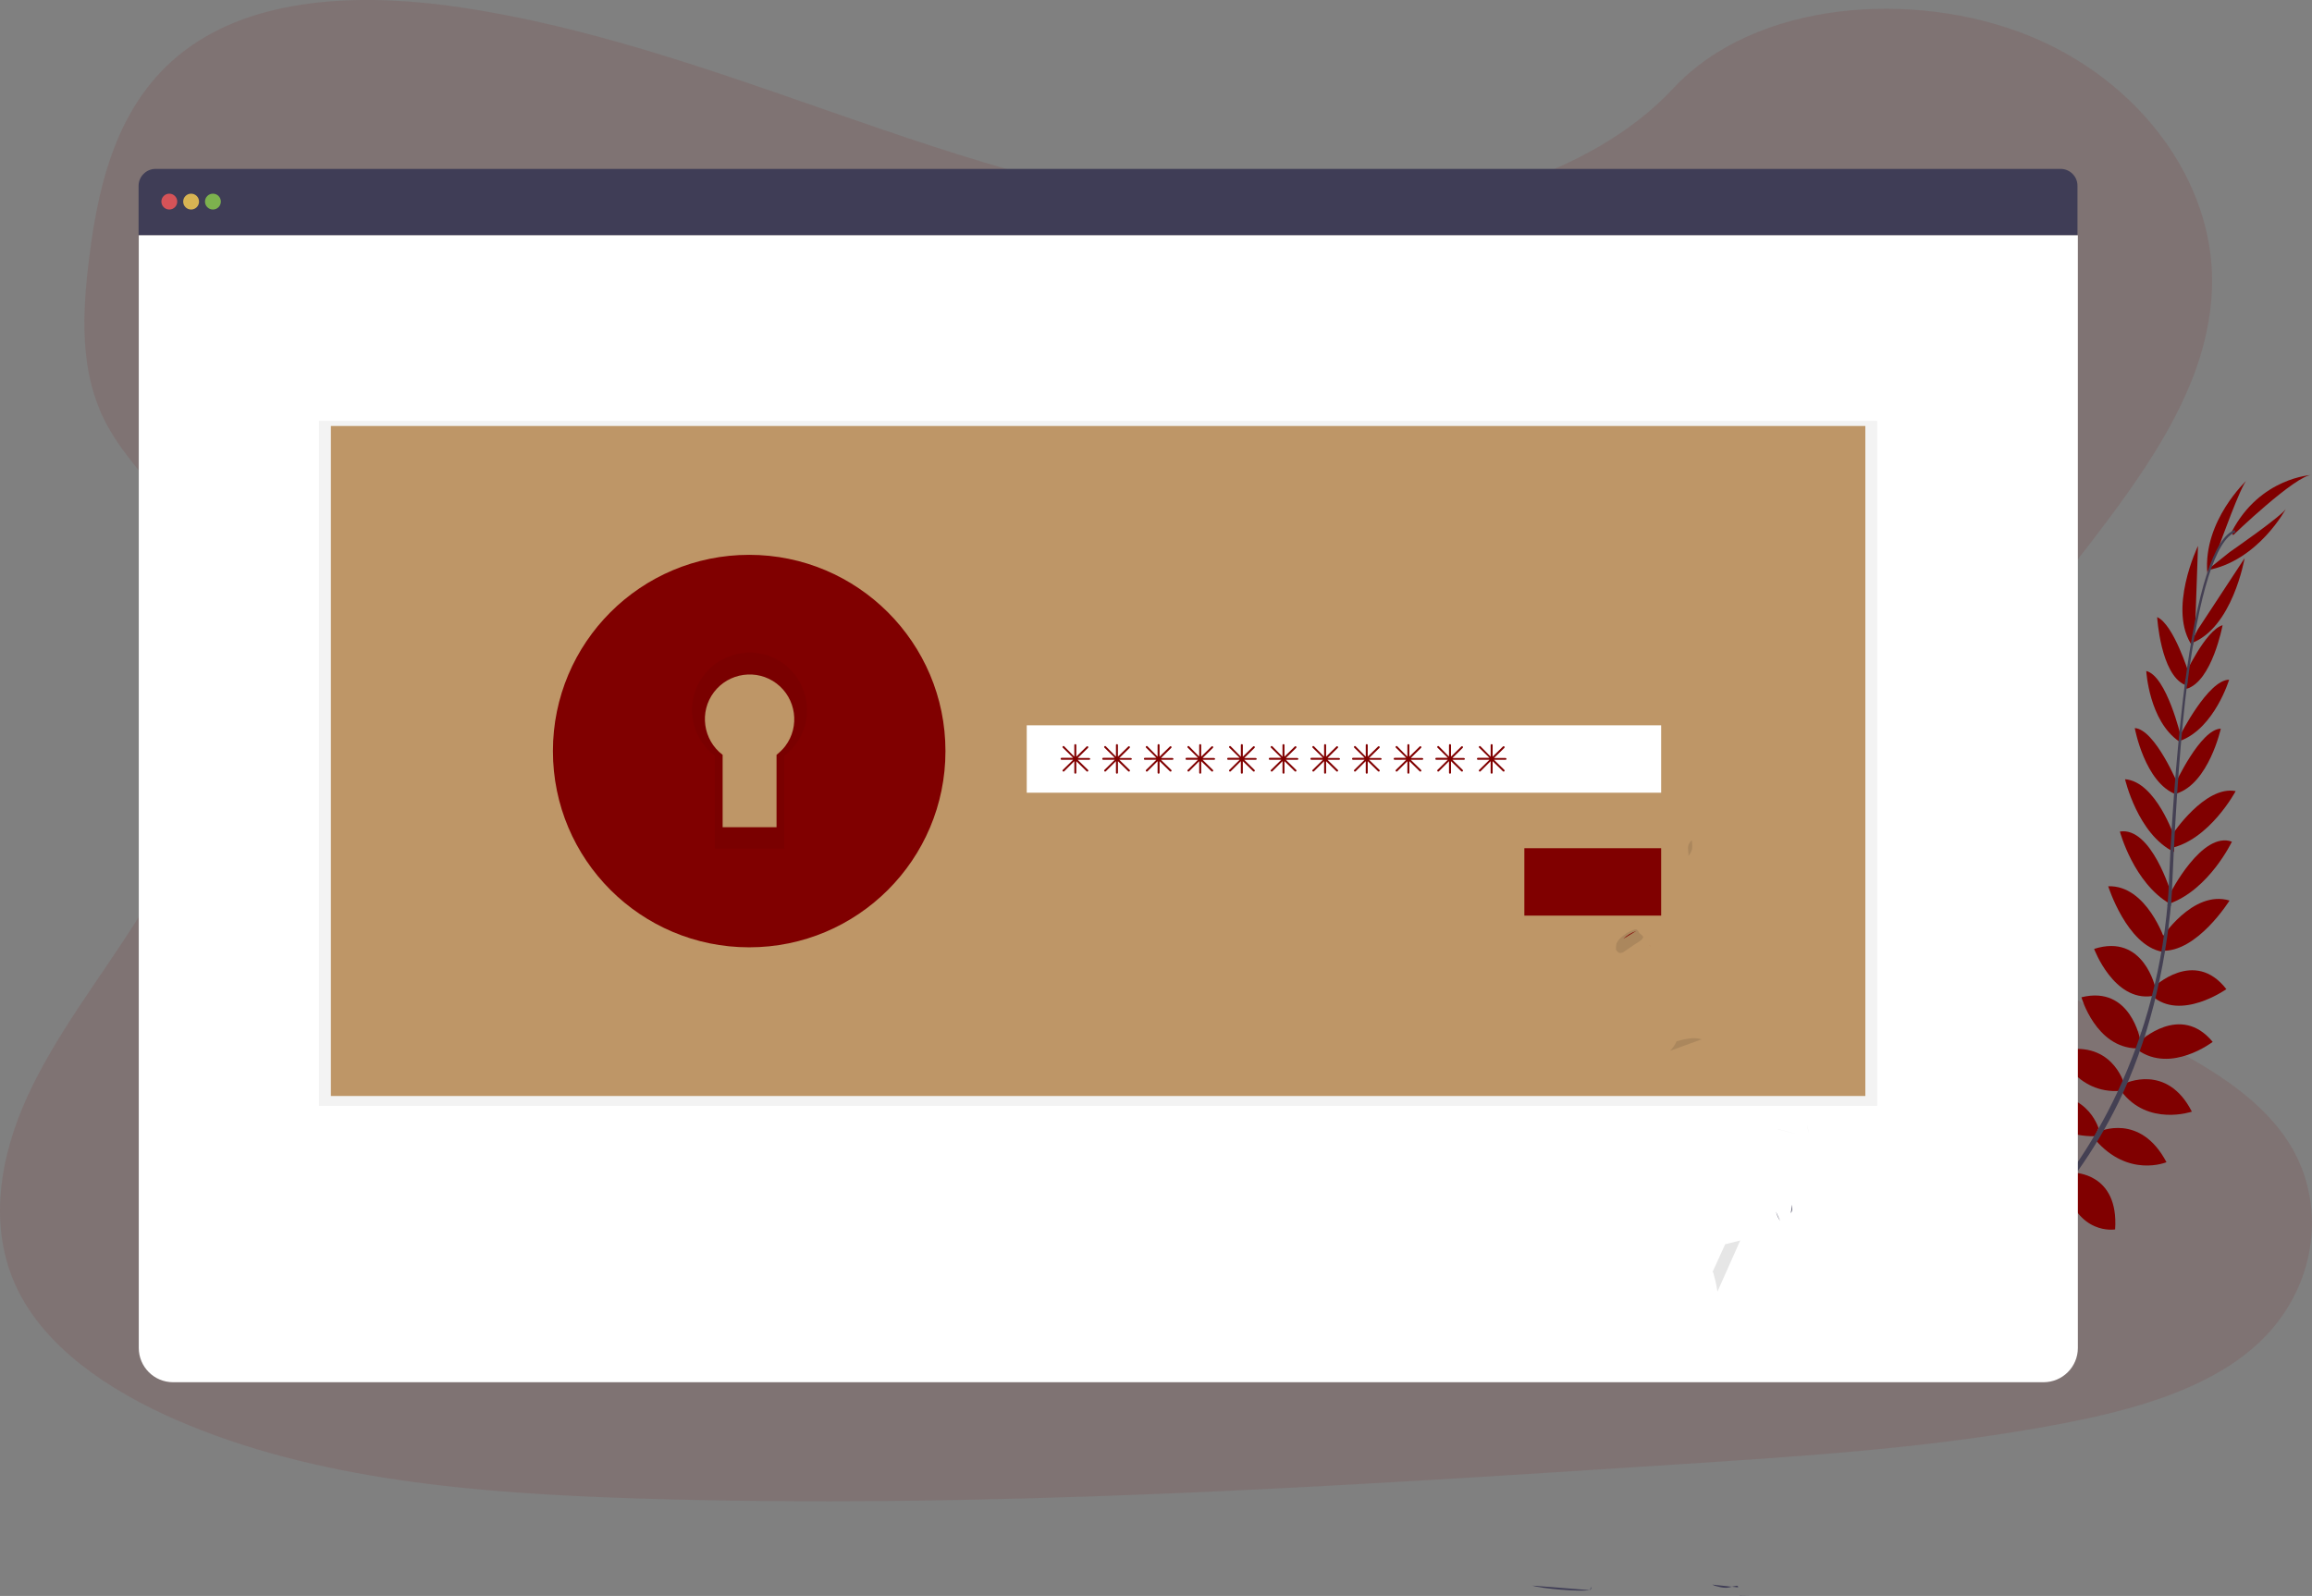 <?xml version="1.0" encoding="utf-8"?>
<!-- Generator: Adobe Illustrator 23.1.0, SVG Export Plug-In . SVG Version: 6.00 Build 0)  -->
<svg version="1.1" id="f9eb83fe-2109-496c-8de2-d29751931755"
	 xmlns="http://www.w3.org/2000/svg" xmlns:xlink="http://www.w3.org/1999/xlink" x="0px" y="0px" viewBox="0 0 1166.2 805.1"
	 style="enable-background:new 0 0 1166.2 805.1;" xml:space="preserve">
<rect x="0" y="0" width="1166.2" height="805.1" fill="#808080" stroke="none"/>
<style type="text/css">
	.st0{opacity:0.1;fill:#800000;enable-background:new    ;}
	.st1{fill:#800000;}
	.st2{fill:#444053;}
	.st3{fill:#3F3D56;}
	.st4{fill:#FFFFFF;}
	.st5{opacity:0.8;fill:#FA5959;enable-background:new    ;}
	.st6{opacity:0.8;fill:#FED253;enable-background:new    ;}
	.st7{opacity:0.8;fill:#8CCF4D;enable-background:new    ;}
	.st8{opacity:5.000000e-02;enable-background:new    ;}
	.st9{fill:#BE9667;}
	.st10{opacity:0.1;enable-background:new    ;}
	.st11{opacity:0.1;}
</style>
<title>authentication</title>
<path class="st0" d="M659.6,109.6c-74.8,0.1-146.7-21.1-215.5-44.6S307,15.1,233.6,3.9C186.4-3.3,132.8-2.6,95.9,23.5
	C60.4,48.5,50.1,90,45.2,128.4c-3.7,28.9-5.5,59.1,8.5,85.5c9.7,18.3,26.3,33.4,38,50.9c40.8,60.7,16.3,138.3-23.4,200.5
	c-18.6,29.2-40.4,57.1-54.5,87.9S-6,619,8.3,649.4c14.2,30.2,46.3,52,80.8,67c70,30.4,151.5,36.9,230.8,39.5
	c175.6,5.6,351.5-5.8,526.9-17.2c64.9-4.2,130.1-8.4,193.7-20.6c35.3-6.8,71.7-16.8,96.7-38.7c31.8-27.9,38.3-73.4,15.2-106.1
	c-38.8-54.9-141-65.2-168.8-124.6c-15.3-32.7-2.1-70.2,17.4-101.7c41.8-67.6,113.6-128.2,114.8-203.8
	c0.8-51.9-36.6-102.6-92.4-125.2C964.9-5.6,885.1,0.5,844.1,44.5C801.9,89.9,725.6,109.5,659.6,109.6z"/>
<path class="st1" d="M992.5,645.4c0,0-12.3-8.1-24.5-2.3c0,0,3.8,7.2,19.2,6.5L992.5,645.4z"/>
<path class="st1" d="M994.1,645.8c0,0,3.7,14.2-5.6,23.9c0,0-5.6-5.9,0-20.3L994.1,645.8z"/>
<path class="st1" d="M1009.4,632.1c0,0-0.9-12.1-28.3-8.1c0,0-0.1,7.8,9.5,11.5S1004.6,636.1,1009.4,632.1z"/>
<path class="st1" d="M1011.1,632c0,0,11.6,3.7,1.3,29.4c0,0-7.6-1.7-9-11.9S1006,635.8,1011.1,632z"/>
<path class="st1" d="M1026.5,614.9c0,0,1.6-19.9-26.4-17.9c0,0-2,18,21.4,22.7L1026.5,614.9z"/>
<path class="st1" d="M1045,592.4c0,0-3.8-22.6-31.8-15.9c0,0-0.1,19.5,27.2,21.2L1045,592.4z"/>
<path class="st1" d="M1058.5,569.1c0,0-6.4-22-34.1-15.4c0,0,6.6,19.8,32.3,19.5L1058.5,569.1z"/>
<path class="st1" d="M1071.3,546.4c0,0-6.3-22.8-33-16c0,0,8.9,21.7,31.2,19.9L1071.3,546.4z"/>
<path class="st1" d="M1079.6,524.8c0,0-4.8-27.9-29.7-21.7c0,0,7.2,25.4,27.9,25.8L1079.6,524.8z"/>
<path class="st1" d="M1087.3,498.7c0,0-5.8-28.1-31-20c0,0,9.9,26.6,29.2,23.8L1087.3,498.7z"/>
<path class="st1" d="M1092.1,474.5c0,0-9.2-28.1-28.7-27.4c0,0,9.4,29.7,27.1,33L1092.1,474.5z"/>
<path class="st1" d="M1095.2,450.8c0,0-10-33.9-25.9-31.3c0,0,6.9,25.9,25.3,36.5L1095.2,450.8z"/>
<path class="st1" d="M1096.9,422.5c0,0-9.4-28.2-25-29.4c0,0,6.4,27.8,24.7,36.7L1096.9,422.5z"/>
<path class="st1" d="M1098.8,396.2c0,0-11.7-28.3-22-28.9c0,0,5.1,27.8,21,33.5L1098.8,396.2z"/>
<path class="st1" d="M1100.1,371.7c0,0-7.2-30.7-17.5-33.2c0,0,1.4,25.1,16.5,35.5L1100.1,371.7z"/>
<path class="st1" d="M1104,339.5c0,0-7.6-24.5-15.9-28.2c0,0,1.7,28.9,14,34.2L1104,339.5z"/>
<path class="st1" d="M1107.2,318.5l1.5-43.1c0,0-15.7,32.5-2.7,50.7L1107.2,318.5z"/>
<path class="st1" d="M1119.3,275.6c0,0,11.3-31.5,14-33.3c0,0-22.1,20.4-19.9,46.7L1119.3,275.6z"/>
<path class="st1" d="M1027.3,614.7c0,0,19.8-2.6,19.2,25.4c0,0-17.9,2.9-23.8-20.3L1027.3,614.7z"/>
<path class="st1" d="M1045.9,591.6c0,0,22.9-0.1,21,28.6c0,0-19.2,3.4-25.6-23.2L1045.9,591.6z"/>
<path class="st1" d="M1058.7,570.9c0,0,20.8-9.8,34.1,15.4c0,0-19.2,8.1-35.9-11.3L1058.7,570.9z"/>
<path class="st1" d="M1071.8,546.6c0,0,21.3-10.4,33.8,14.2c0,0-22.2,7.6-35.6-10.3L1071.8,546.6z"/>
<path class="st1" d="M1079.3,525.4c0,0,20.5-19.6,36.8,0.2c0,0-20.9,16.1-37.8,4.1L1079.3,525.4z"/>
<path class="st1" d="M1086.2,498.1c0,0,20.6-20,36.8,0.9c0,0-23.1,16.4-37.6,3.3L1086.2,498.1z"/>
<path class="st1" d="M1090,473.7c0,0,15.9-25,34.6-19.4c0,0-16.5,26.5-34.4,25.3L1090,473.7z"/>
<path class="st1" d="M1094.7,450.6c0,0,16-31.5,31.1-26c0,0-11.5,24.2-31.6,31.3L1094.7,450.6z"/>
<path class="st1" d="M1095.8,420.9c0,0,16.4-24.8,31.9-21.8c0,0-13.4,25.1-33.5,28.9L1095.8,420.9z"/>
<path class="st1" d="M1097.1,395.6c0,0,12.8-27.8,23.1-28c0,0-6.1,27.6-22.3,32.7L1097.1,395.6z"/>
<path class="st1" d="M1099.6,371.1c0,0,14.2-28.2,24.8-28.2c0,0-7.3,24.1-24.3,30.7L1099.6,371.1z"/>
<path class="st1" d="M1101.7,341.3c0,0,10.6-23.3,19.4-25.9c0,0-5.3,28.4-18.2,32.1L1101.7,341.3z"/>
<path class="st1" d="M1108.5,317.7l23.7-36.1c0,0-6.1,35.6-27.2,43L1108.5,317.7z"/>
<path class="st1" d="M1124.7,278.5c0,0,27.5-19,28.5-22.1c0,0-14,26.6-40,31.3L1124.7,278.5z"/>
<path class="st1" d="M1126.4,270c0,0,31.6-30.4,39.7-30.4c0,0-26.1,1.2-40.4,28.7L1126.4,270z"/>
<path class="st2" d="M1102,345.8l1.2,0.1c5.9-46.5,14.6-74,24.4-77.4l-0.4-1.1C1116.8,271.1,1108.1,298.2,1102,345.8z"/>
<path class="st2" d="M1093.3,457l1.7,0.1c0.4-4.3,0.7-8.8,0.8-13.2c1.7-38.5,4.2-73.8,7.6-100.3l-1-1.3c-3.4,26.5-6.7,63-8.3,101.5
	C1093.9,448.3,1093.7,452.7,1093.3,457z"/>
<path class="st2" d="M960.1,667.5c0.3-0.1,30.9-13.8,62.7-46.4c18.6-19.1,34.1-41,45.8-65c14.7-29.9,23.7-66.7,26.7-102.4l-1.8,0.9
	c-6.8,80.2-43.3,135-72.3,164.8c-31.5,32.3-61.8,45.9-62.1,46L960.1,667.5z"/>
<path class="st3" d="M1039.4,85.2H78.5c-4.7,0-8.6,3.8-8.6,8.6v24.9h978V93.8C1048,89.1,1044.1,85.2,1039.4,85.2z"/>
<path class="st4" d="M70,118.7V680c0,9.5,7.7,17.3,17.3,17.3l0,0h943.5c9.5,0,17.3-7.7,17.3-17.3l0,0V118.7H70z"/>
<circle class="st5" cx="85.4" cy="101.7" r="4"/>
<circle class="st6" cx="96.4" cy="101.7" r="4"/>
<circle class="st7" cx="107.4" cy="101.7" r="4"/>
<rect x="160.9" y="212.3" class="st8" width="786" height="345.6"/>
<rect x="166.9" y="214.9" class="st9" width="774" height="338"/>
<path class="st1" d="M377.9,301.9c-42.5,0-77,34.5-77,77s34.5,77,77,77s77-34.5,77-77S420.4,301.9,377.9,301.9L377.9,301.9z
	 M391.7,380.8v36.5h-27.2v-36.5c-9.9-7.5-11.9-21.7-4.4-31.6s21.7-11.9,31.6-4.4s11.9,21.7,4.4,31.6
	C394.8,378.1,393.3,379.5,391.7,380.8z"/>
<path class="st8" d="M377.9,301.9c-42.5,0-77,34.5-77,77s34.5,77,77,77s77-34.5,77-77S420.4,301.9,377.9,301.9L377.9,301.9z
	 M391.7,380.8v36.5h-27.2v-36.5c-9.9-7.5-11.9-21.7-4.4-31.6s21.7-11.9,31.6-4.4s11.9,21.7,4.4,31.6
	C394.8,378.1,393.3,379.5,391.7,380.8z"/>
<path class="st1" d="M377.9,279.9c-54.7,0-99,44.3-99,99s44.3,99,99,99s99-44.3,99-99l0,0C476.9,324.2,432.5,279.9,377.9,279.9z
	 M395.6,381.3v46.9h-35v-46.9c-12.8-9.7-15.3-27.9-5.6-40.6s27.9-15.3,40.6-5.6s15.3,27.9,5.6,40.6
	C399.6,377.8,397.7,379.7,395.6,381.3z"/>
<rect x="517.9" y="365.9" class="st4" width="320" height="34"/>
<rect x="768.9" y="427.9" class="st1" width="69" height="34"/>
<path class="st1" d="M549.4,382.4h-5.8l5.2-5.1c0.2-0.2,0.2-0.5,0-0.7s-0.5-0.2-0.7,0l0,0l-5.2,5.1v-5.8c0-0.3-0.2-0.5-0.5-0.5
	s-0.5,0.2-0.5,0.5v5.8l-5.1-5.2c-0.2-0.2-0.5-0.2-0.7,0l0,0c-0.2,0.2-0.2,0.5,0,0.7l5.2,5.1h-5.8c-0.3,0-0.5,0.2-0.5,0.5
	s0.2,0.5,0.5,0.5h5.8l-5.2,5.1c-0.2,0.2-0.2,0.5,0,0.7s0.5,0.2,0.7,0l5.1-5.1v5.8c0,0.3,0.2,0.5,0.5,0.5s0.5-0.2,0.5-0.5V384
	l5.2,5.1c0.2,0.2,0.5,0.2,0.7,0s0.2-0.5,0-0.7l-5.2-5.1h5.8c0.3,0,0.5-0.2,0.5-0.5C549.9,382.6,549.6,382.4,549.4,382.4z"/>
<path class="st1" d="M570.4,382.4h-5.8l5.2-5.1c0.2-0.2,0.2-0.5,0-0.7s-0.5-0.2-0.7,0l0,0l-5.2,5.1v-5.8c0-0.3-0.2-0.5-0.5-0.5
	s-0.5,0.2-0.5,0.5v5.8l-5.1-5.2c-0.2-0.2-0.5-0.2-0.7,0l0,0c-0.2,0.2-0.2,0.5,0,0.7l5.2,5.1h-5.8c-0.3,0-0.5,0.2-0.5,0.5
	s0.2,0.5,0.5,0.5h5.8l-5.2,5.1c-0.2,0.2-0.2,0.5,0,0.7s0.5,0.2,0.7,0l5.1-5.1v5.8c0,0.3,0.2,0.5,0.5,0.5s0.5-0.2,0.5-0.5V384
	l5.2,5.1c0.2,0.2,0.5,0.2,0.7,0s0.2-0.5,0-0.7l-5.2-5.1h5.8c0.3,0,0.5-0.2,0.5-0.5C570.9,382.6,570.6,382.4,570.4,382.4z"/>
<path class="st1" d="M591.4,382.4h-5.8l5.2-5.1c0.2-0.2,0.2-0.5,0-0.7s-0.5-0.2-0.7,0l0,0l-5.2,5.1v-5.8c0-0.3-0.2-0.5-0.5-0.5
	s-0.5,0.2-0.5,0.5v5.8l-5.1-5.2c-0.2-0.2-0.5-0.2-0.7,0l0,0c-0.2,0.2-0.2,0.5,0,0.7l5.2,5.1h-5.8c-0.3,0-0.5,0.2-0.5,0.5
	s0.2,0.5,0.5,0.5h5.8l-5.2,5.1c-0.2,0.2-0.2,0.5,0,0.7s0.5,0.2,0.7,0l5.1-5.1v5.8c0,0.3,0.2,0.5,0.5,0.5s0.5-0.2,0.5-0.5V384
	l5.2,5.1c0.2,0.2,0.5,0.2,0.7,0s0.2-0.5,0-0.7l-5.2-5.1h5.8c0.3,0,0.5-0.2,0.5-0.5C591.9,382.6,591.6,382.4,591.4,382.4z"/>
<path class="st1" d="M612.4,382.4h-5.8l5.2-5.1c0.2-0.2,0.2-0.5,0-0.7s-0.5-0.2-0.7,0l0,0l-5.2,5.1v-5.8c0-0.3-0.2-0.5-0.5-0.5
	s-0.5,0.2-0.5,0.5v5.8l-5.1-5.2c-0.2-0.2-0.5-0.2-0.7,0l0,0c-0.2,0.2-0.2,0.5,0,0.7l5.2,5.1h-5.8c-0.3,0-0.5,0.2-0.5,0.5
	s0.2,0.5,0.5,0.5h5.8l-5.2,5.1c-0.2,0.2-0.2,0.5,0,0.7s0.5,0.2,0.7,0l5.1-5.1v5.8c0,0.3,0.2,0.5,0.5,0.5s0.5-0.2,0.5-0.5V384
	l5.2,5.1c0.2,0.2,0.5,0.2,0.7,0s0.2-0.5,0-0.7l-5.2-5.1h5.8c0.3,0,0.5-0.2,0.5-0.5C612.9,382.6,612.6,382.4,612.4,382.4z"/>
<path class="st1" d="M633.4,382.4h-5.8l5.2-5.1c0.2-0.2,0.2-0.5,0-0.7s-0.5-0.2-0.7,0l0,0l-5.2,5.1v-5.8c0-0.3-0.2-0.5-0.5-0.5
	s-0.5,0.2-0.5,0.5v5.8l-5.1-5.2c-0.2-0.2-0.5-0.2-0.7,0l0,0c-0.2,0.2-0.2,0.5,0,0.7l5.2,5.1h-5.8c-0.3,0-0.5,0.2-0.5,0.5
	s0.2,0.5,0.5,0.5h5.8l-5.2,5.1c-0.2,0.2-0.2,0.5,0,0.7s0.5,0.2,0.7,0l5.1-5.1v5.8c0,0.3,0.2,0.5,0.5,0.5s0.5-0.2,0.5-0.5V384
	l5.2,5.1c0.2,0.2,0.5,0.2,0.7,0s0.2-0.5,0-0.7l-5.2-5.1h5.8c0.3,0,0.5-0.2,0.5-0.5C633.9,382.6,633.6,382.4,633.4,382.4z"/>
<path class="st1" d="M654.4,382.4h-5.8l5.2-5.1c0.2-0.2,0.2-0.5,0-0.7s-0.5-0.2-0.7,0l0,0l-5.2,5.1v-5.8c0-0.3-0.2-0.5-0.5-0.5
	s-0.5,0.2-0.5,0.5v5.8l-5.1-5.2c-0.2-0.2-0.5-0.2-0.7,0l0,0c-0.2,0.2-0.2,0.5,0,0.7l5.2,5.1h-5.8c-0.3,0-0.5,0.2-0.5,0.5
	s0.2,0.5,0.5,0.5h5.8l-5.2,5.1c-0.2,0.2-0.2,0.5,0,0.7s0.5,0.2,0.7,0l5.1-5.1v5.8c0,0.3,0.2,0.5,0.5,0.5s0.5-0.2,0.5-0.5V384
	l5.2,5.1c0.2,0.2,0.5,0.2,0.7,0s0.2-0.5,0-0.7l-5.2-5.1h5.8c0.3,0,0.5-0.2,0.5-0.5C654.9,382.6,654.6,382.4,654.4,382.4z"/>
<path class="st1" d="M675.4,382.4h-5.8l5.2-5.1c0.2-0.2,0.2-0.5,0-0.7s-0.5-0.2-0.7,0l0,0l-5.2,5.1v-5.8c0-0.3-0.2-0.5-0.5-0.5
	s-0.5,0.2-0.5,0.5v5.8l-5.1-5.2c-0.2-0.2-0.5-0.2-0.7,0l0,0c-0.2,0.2-0.2,0.5,0,0.7l5.2,5.1h-5.8c-0.3,0-0.5,0.2-0.5,0.5
	s0.2,0.5,0.5,0.5h5.8l-5.2,5.1c-0.2,0.2-0.2,0.5,0,0.7s0.5,0.2,0.7,0l5.1-5.1v5.8c0,0.3,0.2,0.5,0.5,0.5s0.5-0.2,0.5-0.5V384
	l5.2,5.1c0.2,0.2,0.5,0.2,0.7,0s0.2-0.5,0-0.7l-5.2-5.1h5.8c0.3,0,0.5-0.2,0.5-0.5C675.9,382.6,675.6,382.4,675.4,382.4z"/>
<path class="st1" d="M696.4,382.4h-5.8l5.2-5.1c0.2-0.2,0.2-0.5,0-0.7s-0.5-0.2-0.7,0l0,0l-5.2,5.1v-5.8c0-0.3-0.2-0.5-0.5-0.5
	s-0.5,0.2-0.5,0.5v5.8l-5.1-5.2c-0.2-0.2-0.5-0.2-0.7,0l0,0c-0.2,0.2-0.2,0.5,0,0.7l5.2,5.1h-5.8c-0.3,0-0.5,0.2-0.5,0.5
	s0.2,0.5,0.5,0.5h5.8l-5.2,5.1c-0.2,0.2-0.2,0.5,0,0.7s0.5,0.2,0.7,0l5.1-5.1v5.8c0,0.3,0.2,0.5,0.5,0.5s0.5-0.2,0.5-0.5V384
	l5.2,5.1c0.2,0.2,0.5,0.2,0.7,0s0.2-0.5,0-0.7l-5.2-5.1h5.8c0.3,0,0.5-0.2,0.5-0.5C696.9,382.6,696.6,382.4,696.4,382.4z"/>
<path class="st1" d="M717.4,382.4h-5.8l5.2-5.1c0.2-0.2,0.2-0.5,0-0.7s-0.5-0.2-0.7,0l0,0l-5.2,5.1v-5.8c0-0.3-0.2-0.5-0.5-0.5
	s-0.5,0.2-0.5,0.5v5.8l-5.1-5.2c-0.2-0.2-0.5-0.2-0.7,0l0,0c-0.2,0.2-0.2,0.5,0,0.7l5.2,5.1h-5.8c-0.3,0-0.5,0.2-0.5,0.5
	s0.2,0.5,0.5,0.5h5.8l-5.2,5.1c-0.2,0.2-0.2,0.5,0,0.7s0.5,0.2,0.7,0l5.1-5.1v5.8c0,0.3,0.2,0.5,0.5,0.5s0.5-0.2,0.5-0.5V384
	l5.2,5.1c0.2,0.2,0.5,0.2,0.7,0s0.2-0.5,0-0.7l-5.2-5.1h5.8c0.3,0,0.5-0.2,0.5-0.5C717.9,382.6,717.6,382.4,717.4,382.4z"/>
<path class="st1" d="M738.4,382.4h-5.8l5.2-5.1c0.2-0.2,0.2-0.5,0-0.7s-0.5-0.2-0.7,0l0,0l-5.2,5.1v-5.8c0-0.3-0.2-0.5-0.5-0.5
	s-0.5,0.2-0.5,0.5v5.8l-5.1-5.2c-0.2-0.2-0.5-0.2-0.7,0l0,0c-0.2,0.2-0.2,0.5,0,0.7l5.2,5.1h-5.8c-0.3,0-0.5,0.2-0.5,0.5
	s0.2,0.5,0.5,0.5h5.8l-5.2,5.1c-0.2,0.2-0.2,0.5,0,0.7s0.5,0.2,0.7,0l5.1-5.1v5.8c0,0.3,0.2,0.5,0.5,0.5s0.5-0.2,0.5-0.5V384
	l5.2,5.1c0.2,0.2,0.5,0.2,0.7,0s0.2-0.5,0-0.7l-5.2-5.1h5.8c0.3,0,0.5-0.2,0.5-0.5C738.9,382.6,738.6,382.4,738.4,382.4z"/>
<path class="st1" d="M759.4,382.4h-5.8l5.2-5.1c0.2-0.2,0.2-0.5,0-0.7s-0.5-0.2-0.7,0l0,0l-5.2,5.1v-5.8c0-0.3-0.2-0.5-0.5-0.5
	s-0.5,0.2-0.5,0.5v5.8l-5.1-5.2c-0.2-0.2-0.5-0.2-0.7,0l0,0c-0.2,0.2-0.2,0.5,0,0.7l5.2,5.1h-5.8c-0.3,0-0.5,0.2-0.5,0.5
	s0.2,0.5,0.5,0.5h5.8l-5.2,5.1c-0.2,0.2-0.2,0.5,0,0.7s0.5,0.2,0.7,0l5.1-5.1v5.8c0,0.3,0.2,0.5,0.5,0.5s0.5-0.2,0.5-0.5V384
	l5.2,5.1c0.2,0.2,0.5,0.2,0.7,0s0.2-0.5,0-0.7l-5.2-5.1h5.8c0.3,0,0.5-0.2,0.5-0.5C759.9,382.6,759.6,382.4,759.4,382.4z"/>
<path class="st3" d="M863.7,799.4c0.9,0.5,1.9,0.8,2.9,1c1.4,0.4,2.8,0.6,4.2,0.6c1.7-0.1,3.4-0.8,5.1-1c0.2-0.1,0.4,0,0.6,0.1
	c0.2,0.2,0.3,0.4,0.2,0.7"/>
<path class="st3" d="M877.4,804.8c0.2,0.1,0.5,0.2,0.8,0.1h5.4"/>
<path class="st3" d="M802.7,800.5c0,0.4,0,0.8-0.2,1.1c-0.2,0.3-0.4,0.5-0.6,0.6"/>
<path class="st3" d="M801.9,802.2c-5.1,0.8-24.1-0.7-29-2.3"/>
<path class="st3" d="M897.9,615.9c-0.9-1.4-1.6-2.9-2.1-4.6"/>
<path class="st3" d="M904,607.7c0,1.5,0.2,3.1-0.7,4.3"/>
<path class="st10" d="M828.8,473c-0.8,1.6-2.7,2.4-4.2,3.4l-5.1,3.5c-0.7,0.6-1.6,0.9-2.5,0.9c-0.8-0.3-1.5-0.9-1.9-1.8
	c0-0.2,0-0.5,0-0.7c0-0.8,0.1-1.6,0.3-2.4c0.5-1.1,1.3-2.1,2.2-2.9c1.9-1.8,4.1-3.1,6.6-4c0.4-0.1,0.8-0.2,1.2-0.1
	c0.2,0,0.3,0.1,0.4,0.2c0.4,0.4,0.7,0.8,0.9,1.3C827.2,471.2,829.2,472.2,828.8,473z"/>
<path class="st1" d="M825.4,469.6c-2.4,0.9-4.7,2.2-6.6,4"/>
<path class="st1" d="M827.7,470.3"/>
<path class="st1" d="M832.6,477.5c-0.3-0.2-0.5-0.5-0.7-0.7"/>
<path class="st10" d="M877.8,625.8l-11.5,25.8c-0.5-3.4-1.3-6.7-2.2-10l-0.2,0.4v-0.5l6.3-13.8L877.8,625.8z"/>
<path class="st10" d="M906.2,572.1l-9-2.3c-0.3-0.1-0.6-0.2-0.8-0.3"/>
<path class="st10" d="M911.6,567.2c0.3,1.6,0.5,3.1,0.6,4.6"/>
<g class="st11">
	<path d="M851.7,431.8c0.8-1,1.4-2.1,1.8-3.4c0.2-1.5,0.1-3-0.1-4.5c-0.8,0.6-1.3,1.4-1.7,2.3C851.1,428,851.8,429.9,851.7,431.8z"
		/>
	<path d="M873.3,534.7"/>
	<path d="M858.4,524.3c-4.1-1.2-8.5-0.2-12.7,1c-0.8,1.8-1.9,3.4-3.3,4.8"/>
</g>
</svg>
